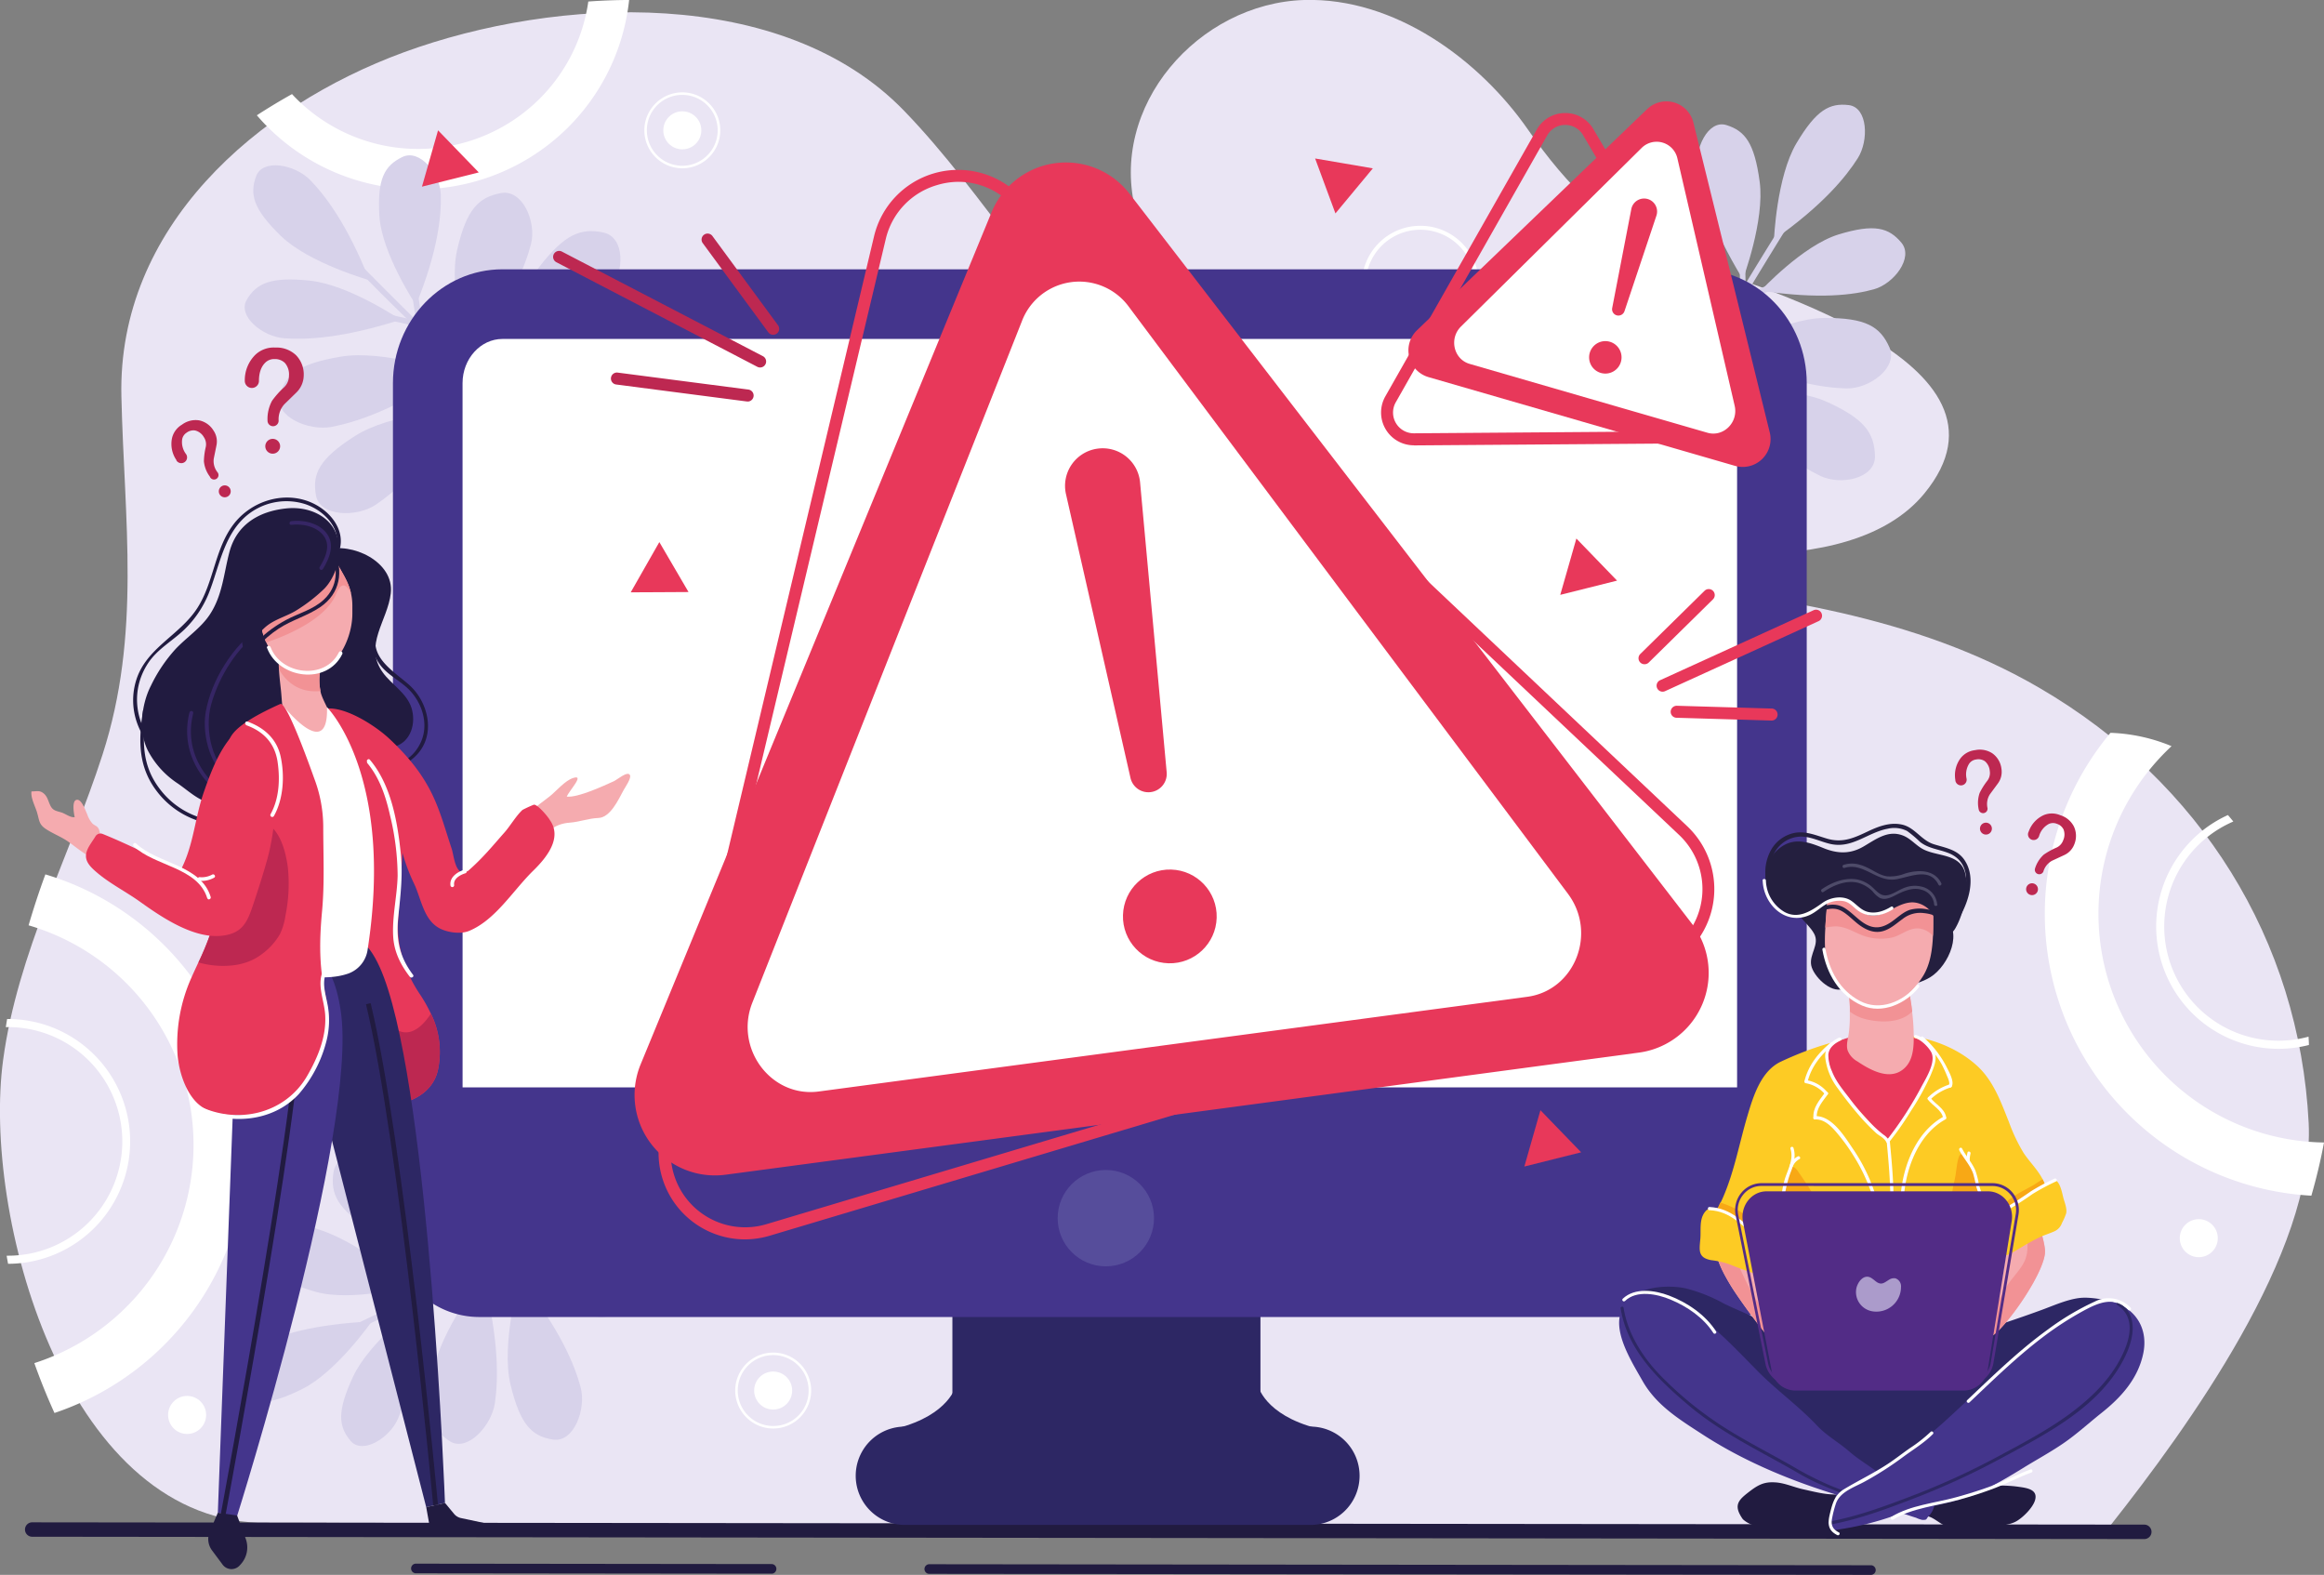 <svg xmlns="http://www.w3.org/2000/svg" viewBox="0 0 699.13 473.69"><rect x="0" y="0" width="699.13" height="473.69" fill="#808080" stroke="none"/><defs><style>.cls-1{fill:#eae5f4;}.cls-2{fill:#fff;}.cls-3{fill:#d7d2ea;}.cls-4{fill:#2d2764;}.cls-5{fill:#211b40;}.cls-6{fill:#f5abaf;}.cls-7{fill:#44358c;}.cls-8{fill:#e8385a;}.cls-9{fill:#bd2851;}.cls-10{fill:#f29295;}.cls-11{fill:#362665;}.cls-12{fill:#fdcb24;}.cls-13{fill:#f8a815;}.cls-14{fill:#241f3f;}.cls-15{fill:#4e4b69;}.cls-16{fill:#522c86;}.cls-17{fill:#ab9bcb;}.cls-18{fill:#564d9b;}</style></defs><g id="Layer_2" data-name="Layer 2"><g id="Layer_26" data-name="Layer 26"><path class="cls-1" d="M77.69,458c-58.59-2.09-83-93-76.75-139.19,4.35-32.24,20-61.19,29.9-91.82,11.69-36.23,6.54-70.46,5.68-107.74C35.33,68.41,77.11,32,121.48,15.73c46-16.85,114-20.15,150.5,17.59,24.83,25.68,41.48,57.11,69.19,80.25,41.59,34.73,95.46,53.9,148.82,60.59,42.55,5.34,85.71,10.68,123.68,32.83,48.18,28.11,78.08,75.72,80.85,130.81,1.94,38.66-36.4,91.6-59.46,120.79C630,464.94,637.64,458.57,77.69,458Z"/><path class="cls-2" d="M189.26,0c-4.1,0-8.21.17-12.28.46a51.57,51.57,0,0,1-14.77,29.36A51.84,51.84,0,0,1,89,29.51c-.39-.39-.78-.8-1.15-1.21q-5.39,3-10.58,6.38c1,1.16,2,2.28,3.12,3.38a64,64,0,0,0,90.38.38A63.7,63.7,0,0,0,189.26,0Z"/><path class="cls-1" d="M342.59,66.67c3.89,12.12,11.58,22.78,20.12,32.29,27,30.13,63.92,50.4,103.08,59.91,29.77,7.23,90.34,17.23,113.09-10.41C611.61,108.69,526.79,86,503.64,77c-18.88-7.34-32.48-21.43-43.83-37.81C445.14,18,419.59-.82,392.3,0c-31.71,1-59.06,31.9-50.54,63.83C342,64.81,342.29,65.74,342.59,66.67Z"/><path class="cls-2" d="M427.28,67.91A17.62,17.62,0,1,0,444.9,85.52,17.6,17.6,0,0,0,427.28,67.91Zm0,34.07a16.46,16.46,0,0,1-16.45-16.46,16.19,16.19,0,0,1,1.58-7A16.45,16.45,0,1,1,427.28,102Z"/><path class="cls-3" d="M529.69,87.43s12.6-13.62,23.43-16.92S568.23,68.5,572,73,569.73,85.32,563.77,87,547.4,90.11,529.69,87.43Z"/><path class="cls-3" d="M533.67,72.08s.76-18.91,6.76-29,10-12.15,15.73-11.47,6.11,10.64,2.7,16S548.63,61.55,533.67,72.08Z"/><path class="cls-3" d="M518.67,106.41s17.5-10.68,30.12-10.77,16.84,2.67,19.59,8.79-6,12.55-12.88,12.4S537,115,518.67,106.41Z"/><path class="cls-3" d="M517.87,118.11s20-2.5,31.6,2.71,14.38,9.53,14.58,16.31-10.23,9-16.46,6S531.34,133.69,517.87,118.11Z"/><path class="cls-3" d="M510.84,122.3s9.93,7.28,13.15,14.51,2.84,10.39.36,13.56-8-.18-9.67-4.17S511,135.06,510.84,122.3Z"/><path class="cls-3" d="M524.3,84s6.64-17.65,5.06-29.38-4.47-15.27-10-17-9.73,7.22-8.7,13.59S514.68,68.11,524.3,84Z"/><path class="cls-3" d="M512.33,102.3s2.09-21.13-3-33.24-9.25-15-15.69-15.12-8.44,10.89-5.48,17.42S497.35,88.33,512.33,102.3Z"/><path class="cls-3" d="M502.49,107.87s-6.06-20.18-15.34-29.11S473,68.92,467,71.52s-3.66,13.5,1.54,18.22S483.42,101.39,502.49,107.87Z"/><path class="cls-3" d="M501.74,116.32s-10.4-6.51-18-6.61-10.19,1.55-11.93,5.22,3.45,7.59,7.6,7.53S490.6,121.43,501.74,116.32Z"/><path class="cls-3" d="M538.81,66.42c-.73,1.17-1.45,2.35-2.18,3.53q-5.73,9.24-11.34,18.54c-.5.82-1,1.64-1.48,2.48-3,5-6,10.14-8.95,15.27l-1,1.68c-1.37,2.42-2.73,4.84-4.06,7.28-.14.25-.29.51-.42.77a.75.75,0,0,0-.07.12l-.38.7c-.16.29-.33.59-.48.88-.05.09-.09.18-.14.26q-2.22,4.09-4.35,8.21c-.48.92-1,1.86-1.45,2.8l-.17-2.59-.43,0c.16-.32.34-.64.5-1q2.15-4.16,4.39-8.27a.83.83,0,0,1,.07-.13c.27-.5.53-1,.81-1.49l.17-.31q2.31-4.24,4.7-8.44c.46-.82.93-1.64,1.4-2.45q4.62-8.1,9.43-16.06.83-1.4,1.68-2.79,4.26-7.05,8.59-14c1.27-2,2.52-4.08,3.79-6.11C538.09,64.34,539.41,65.47,538.81,66.42Z"/><path class="cls-3" d="M523.58,79.43c-.44,2.73.1,5.48-.29,8.21a.85.85,0,1,0,1.68.28c.39-2.73-.15-5.48.29-8.21a.85.85,0,1,0-1.68-.28Z"/><path class="cls-3" d="M533.7,85.05l-10.26,4.19c-1,.42-.43,2.09.6,1.67l10.26-4.19c1-.41.43-2.09-.6-1.67Z"/><path class="cls-3" d="M521.09,104.69c-2,1-4.76,1.87-6.93,1.46-1.08-.2-1.36,1.57-.28,1.77,2.44.46,5.6-.47,7.81-1.56,1-.49.4-2.16-.6-1.67Z"/><path class="cls-3" d="M510.4,98.88a30.44,30.44,0,0,0,1.22,3.79c.26.75,1.3,3.11,1.07,3.59a.86.86,0,1,0,1.55.73c.49-1-.24-2.62-.56-3.59a45.5,45.5,0,0,1-1.58-4.7c-.24-1.11-1.93-.94-1.7.18Z"/><path class="cls-3" d="M521.81,119a42.12,42.12,0,0,0-6.32-2.58c-2-.57-4.14-.53-6.05-1.33-1-.42-1.72,1.22-.7,1.64a28,28,0,0,0,5.37,1.19,32.32,32.32,0,0,1,7,2.72c1,.47,1.69-1.17.7-1.64Z"/><path class="cls-3" d="M499.39,105.82c1.75,1.45,2.89,3.65,4.15,5.55s2.44,3.95,3.58,6c.55,1,1.92-.09,1.37-1.07-2.19-3.94-4.58-9-8-11.88-.85-.71-1.92.69-1.07,1.41Z"/><path class="cls-3" d="M512.9,123.91c-1.14-2.74-2.51-5.36-3.55-8.15a.86.86,0,0,0-1.59.65c1,2.79,2.41,5.41,3.54,8.15a.86.86,0,0,0,1.6-.65Z"/><path class="cls-3" d="M498.73,117a11.07,11.07,0,0,1,5.18-.29,14.72,14.72,0,0,1,4.81,1.06c1,.47,1.7-1.18.7-1.65a16.8,16.8,0,0,0-5.73-1.23,12,12,0,0,0-5.56.44c-1,.43-.42,2.1.6,1.67Z"/><path class="cls-3" d="M125.14,91.74s-10.29-15.43-11-26.73,1.57-15.17,6.86-17.77,11.41,5.07,11.6,11.25S131.89,75.14,125.14,91.74Z"/><path class="cls-3" d="M111.15,84.29S92.93,79.14,84.53,71s-9.48-12.58-7.48-18,11.77-3.46,16.23,1.12S104.4,67.29,111.15,84.29Z"/><path class="cls-3" d="M141,106.89s-6.31-19.51-3.46-31.81,6.54-15.75,13.12-17,10.81,8.75,9.06,15.42S153.65,91.1,141,106.89Z"/><path class="cls-3" d="M152.22,110.39s2.25-20.06,10-30.09,12.62-11.76,19.26-10.37,6.41,12,2,17.41S170.51,100.93,152.22,110.39Z"/><path class="cls-3" d="M154.66,118.21s9.39-8,17.18-9.4,10.76-.34,13.27,2.81-2.05,7.75-6.32,8.42S167.1,121.05,154.66,118.21Z"/><path class="cls-3" d="M120.51,96.17S104.9,85.59,93.13,84.4s-15.9.78-18.87,5.71S79,101.26,85.45,101.74,102.86,101.83,120.51,96.17Z"/><path class="cls-3" d="M135.55,112.09s-20.05-7-33-4.82S85.77,112.76,84.16,119s8.63,10.75,15.66,9.39S118.48,123.4,135.55,112.09Z"/><path class="cls-3" d="M138.68,123s-21,1.19-31.89,8.13S93.91,142.58,95.05,149s12.27,6.7,18.07,2.76S127.93,140,138.68,123Z"/><path class="cls-3" d="M146.72,125.65s-8.76,8.61-10.63,16-.87,10.27,2.3,12.82,8.18-1.58,9.09-5.64S149.09,137.68,146.72,125.65Z"/><path class="cls-3" d="M106.85,78l2.92,2.94q7.65,7.73,15.38,15.36c.68.67,1.37,1.35,2.06,2q6.31,6.21,12.77,12.27l1.41,1.32c2,1.89,4.08,3.78,6.13,5.64.21.2.43.4.66.59a.24.24,0,0,0,.1.1l.59.53.74.67.22.2q3.45,3.11,7,6.15l2.38,2-2.56-.44-.07.43c-.28-.23-.55-.48-.82-.71q-3.54-3.06-7-6.2l-.11-.1c-.43-.37-.85-.75-1.26-1.13l-.26-.24c-2.39-2.16-4.77-4.34-7.11-6.54-.7-.63-1.38-1.29-2.06-1.94q-6.79-6.37-13.41-12.9c-.78-.76-1.55-1.52-2.32-2.3Q116.32,90,110.52,84.1c-1.69-1.7-3.39-3.4-5.07-5.1C104.65,78.19,106.06,77.16,106.85,78Z"/><path class="cls-3" d="M115.94,95.82c2.56,1.06,5.35,1.18,7.92,2.19a.85.85,0,1,0,.67-1.57c-2.57-1-5.37-1.13-7.92-2.19a.85.85,0,1,0-.67,1.57Z"/><path class="cls-3" d="M123.77,87.28l1.68,11c.17,1.1,1.93.9,1.76-.19q-.83-5.49-1.67-11c-.17-1.1-1.94-.9-1.77.19Z"/><path class="cls-3" d="M139.92,104.13c.48,2.12.71,5.07-.19,7.08-.45,1,1.21,1.69,1.66.69,1-2.27.84-5.56.3-8-.24-1.07-2-.89-1.77.2Z"/><path class="cls-3" d="M131.78,113.17a30.79,30.79,0,0,0,4-.3c.79-.08,3.33-.54,3.75-.2a.86.86,0,1,0,1.06-1.35c-.89-.71-2.6-.38-3.61-.29a45.51,45.51,0,0,1-4.95.45c-1.13,0-1.36,1.66-.22,1.69Z"/><path class="cls-3" d="M154,106.76a43.14,43.14,0,0,0-4,5.55c-1,1.79-1.48,3.89-2.71,5.57-.65.89.78,2,1.43,1.06a28.22,28.22,0,0,0,2.41-4.94,32.1,32.1,0,0,1,4.28-6.17c.69-.86-.74-1.93-1.44-1.07Z"/><path class="cls-3" d="M136,125.49c1.82-1.36,4.22-1.95,6.36-2.74s4.42-1.45,6.66-2.08c1.09-.3.37-1.89-.72-1.58-4.34,1.2-9.82,2.35-13.42,5-.89.67.22,2,1.12,1.37Z"/><path class="cls-3" d="M156.7,116.58c-2.93.47-5.79,1.19-8.75,1.55a.86.86,0,0,0,.26,1.7c3-.36,5.82-1.08,8.75-1.55a.86.86,0,0,0-.26-1.7Z"/><path class="cls-3" d="M146.68,128.74a11.07,11.07,0,0,1,.92-5.1,14.92,14.92,0,0,1,2.15-4.43c.69-.86-.74-1.92-1.43-1.06a17,17,0,0,0-2.54,5.27,12.15,12.15,0,0,0-.86,5.52c.17,1.09,1.94.9,1.76-.2Z"/><path class="cls-3" d="M123.18,387s-17.51,4.56-28.15,1.57-13.48-6.29-14.19-12,8.32-8.89,14.08-7.1S110,375.44,123.18,387Z"/><path class="cls-3" d="M111.84,397.47S101.27,412.62,91,417.75s-14.63,4.72-19,1.16.57-12,6.22-14.61S94,398.26,111.84,397.47Z"/><path class="cls-3" d="M142.22,377.14s-20-.42-30.42-7-12.44-11.06-11.48-17.53,11.53-7.16,17.11-3.42S131.7,360.47,142.22,377.14Z"/><path class="cls-3" d="M149,368s-17.77-8.48-24.54-18.84-6.81-15.39-3.41-21.07,13.16-2.05,16.7,3.71S146.14,348.07,149,368Z"/><path class="cls-3" d="M157,368.2s-4.34-11.2-3.18-18.84,3.12-10,6.83-11.33,6.49,4.36,5.75,8.51S163.6,357.64,157,368.2Z"/><path class="cls-3" d="M125.79,392.64s-14.74,11-19.6,21.48-4.36,14.9-.77,19.22,11.8-.82,14.3-6.6S125.36,410.71,125.79,392.64Z"/><path class="cls-3" d="M145.27,383.86s-12.83,16.27-15,28.9-.29,17.2,4.95,20.68,12.66-4.52,13.66-11.43S150.23,403.21,145.27,383.86Z"/><path class="cls-3" d="M156.28,384.45s-5.63,19.77-2.7,32S160.07,432,166.35,433s10.09-9.17,8.31-15.78S168.54,399.8,156.28,384.45Z"/><path class="cls-3" d="M161.34,377.9s5.13,10.82,11.32,14.9,9.2,4.09,12.56,2,1.15-8-2.29-10.18S173.18,379.56,161.34,377.9Z"/><path class="cls-3" d="M104.64,399.42l3.64-1.75q9.57-4.59,19.08-9.27c.84-.42,1.68-.83,2.51-1.26q7.74-3.84,15.39-7.86l1.66-.87q3.6-1.91,7.16-3.85c.25-.13.51-.27.75-.42a.31.31,0,0,0,.13-.06l.68-.37.85-.47.26-.14q4-2.21,7.89-4.46l2.66-1.54-1.23,2.22.37.2-.91.53q-4,2.29-8,4.49l-.13.07-1.44.8-.31.16q-4.12,2.28-8.3,4.47c-.8.44-1.62.86-2.44,1.28q-8,4.21-16.18,8.24L125.91,391q-7.2,3.55-14.44,7l-6.33,3C104.14,401.51,103.64,399.89,104.64,399.42Z"/><path class="cls-3" d="M124,396.74c1.79-2,2.8-4.56,4.55-6.6a.83.83,0,1,0-1.23-1.12c-1.76,2.05-2.76,4.59-4.55,6.61a.83.83,0,1,0,1.23,1.11Z"/><path class="cls-3" d="M118.63,386.8l10.64,1.95c1.06.2,1.45-1.49.38-1.69l-10.63-2c-1.07-.19-1.45,1.5-.39,1.7Z"/><path class="cls-3" d="M139.32,377.29c2.11.23,4.9,1,6.46,2.44.79.73,1.95-.58,1.17-1.31-1.77-1.66-4.85-2.56-7.25-2.82-1.07-.12-1.46,1.57-.38,1.69Z"/><path class="cls-3" d="M145.05,387.68a31,31,0,0,0,1-3.75c.17-.75.56-3.24,1-3.52a.83.83,0,1,0-.89-1.41c-.95.59-1.18,2.28-1.43,3.24a42.46,42.46,0,0,1-1.17,4.7c-.39,1,1.1,1.78,1.49.74Z"/><path class="cls-3" d="M146.23,365.19a43.21,43.21,0,0,0,3.84,5.43c1.33,1.52,3.12,2.61,4.28,4.28.61.88,2.05-.1,1.44-1a29,29,0,0,0-3.79-3.81,30.87,30.87,0,0,1-4.33-5.91c-.57-.91-2,.07-1.44,1Z"/><path class="cls-3" d="M157.75,387.77c-.67-2.12-.45-4.52-.5-6.75s.08-4.53.22-6.8c.06-1.1-1.63-.94-1.7.16-.27,4.39-1,9.8.36,14,.32,1,1.94.45,1.62-.59Z"/><path class="cls-3" d="M156.16,365.8c-.5,2.85-.76,5.72-1.37,8.56a.84.84,0,0,0,1.65.3c.62-2.84.87-5.71,1.37-8.56a.84.84,0,0,0-1.65-.3Z"/><path class="cls-3" d="M164.17,378.92a10.75,10.75,0,0,1-4.41-2.48,14.4,14.4,0,0,1-3.39-3.4c-.58-.91-2,.08-1.44,1a16.45,16.45,0,0,0,4,4,11.89,11.89,0,0,0,4.8,2.56c1.07.19,1.45-1.5.39-1.69Z"/><path class="cls-2" d="M12.77,308A36.86,36.86,0,0,0,2.14,306.5c-.13.81-.27,1.63-.39,2.44a34.14,34.14,0,0,1,10.33,1.38A34.38,34.38,0,0,1,2,377.69c.13.81.28,1.63.43,2.44A36.82,36.82,0,0,0,12.77,308Z"/><path class="cls-2" d="M73,329.4A85.07,85.07,0,0,0,13.65,263q-2.79,7.58-5.05,15.32a69,69,0,0,1,48.55,53.94A68.93,68.93,0,0,1,10.33,410q2.68,7.57,6.06,15A85.07,85.07,0,0,0,73,329.4Z"/><rect class="cls-4" x="286.51" y="388.18" width="92.67" height="70.49"/><path class="cls-5" d="M645.06,462.92h0l-635.52-.7a2.17,2.17,0,0,1,0-4.33h0l635.53.69a2.17,2.17,0,0,1,0,4.34Z"/><path class="cls-5" d="M562.93,473.69h0l-283.25-.31a1.45,1.45,0,1,1,0-2.89h0l283.26.31a1.45,1.45,0,0,1,0,2.89Z"/><path class="cls-5" d="M232.26,473.33h0L125,473.21a1.45,1.45,0,0,1,0-2.89h0l107.23.12a1.45,1.45,0,0,1,0,2.89Z"/><path class="cls-6" d="M31,253.94c-1.1-1.3-.63-3.09-1.26-4.52-.46-1.07-1.22-1-2-1.79a8.16,8.16,0,0,1-1.51-2.72c-.54-1.12-1.81-5.08-3.44-4.24-1.14.59-.56,4.15-.31,5.11-1.27.22-2.71-1-4-1.41-1.5-.46-2.52-.53-3.26-1.94s-.89-2.85-2.15-3.84-2.19-.5-3.59-.56c-.33,1.89,1.17,4.61,1.69,6.43.71,2.43.52,3.55,2.8,5s4.5,2.24,6.64,3.75c1.77,1.26,3.38,2.61,5.24,3.75C27.56,258,31,259.86,31,253.94Z"/><path class="cls-2" d="M510.58,91.47H151.15c-12.41,0-22.47,10.64-22.47,23.77V337.53H533V115.24C533,102.11,523,91.47,510.58,91.47Z"/><path class="cls-7" d="M543.52,348H118.21V115.24C118.21,96.36,133,81,151.15,81H510.58c18.16,0,32.94,15.36,32.94,34.24ZM139.16,327.06H522.57V115.24c0-7.33-5.38-13.29-12-13.29H151.15c-6.61,0-12,6-12,13.29Z"/><path class="cls-7" d="M118,336.7V370a26.18,26.18,0,0,0,26.24,26.13h376.9A26.19,26.19,0,0,0,547.36,370V336.7Z"/><path class="cls-4" d="M393.83,429.1h-122a14.79,14.79,0,0,0,0,29.57h122a14.79,14.79,0,1,0,0-29.57Z"/><path class="cls-8" d="M131.73,321.88c-1.93,8.76-12.61,12-20.46,9.65-9.32-2.81-10.8-14.49-11.63-22.72a117,117,0,0,1-.39-14.37c.13-5.85.42-11.68.17-17.53-.29-6.76.72-12.92,1.55-19.6.85-6.87.82-13.64,1.52-20.55.17-1.79-5-2.85-4.7-23.72,1.69,3.3,8.54,4.81,8.54,4.81s12.41,28.51,14.86,36.67c0,.89-1.42,22.2-1.46,23.11-.3,7.53,2.31,15,6.45,21.21a45,45,0,0,1,3.42,6A26.15,26.15,0,0,1,131.73,321.88Z"/><path class="cls-9" d="M131.73,321.88c-1.93,8.76-12.61,12-20.46,9.65-9.32-2.81-10.8-14.49-11.63-22.72a117,117,0,0,1-.39-14.37c1-2.58,1.84-4.58,1.87-4.88.09-.86,6.57-14.21,6.92-14.64s3,.25,3,.25-2.56,23.14,5.9,32.55c5.25,5.83,9.92,1.39,12.7-2.84A26.15,26.15,0,0,1,131.73,321.88Z"/><path class="cls-4" d="M287.6,416.66s-1.84,8.86-17.75,12.95,8.88,11.21,8.88,11.21,16-3.17,16.1-3.56-1.29-11.89-1.09-13.47S287.6,416.66,287.6,416.66Z"/><path class="cls-4" d="M378.42,416.66s1.84,8.86,17.75,12.95-8.88,11.21-8.88,11.21-16-3.17-16.1-3.56,1.29-11.89,1.09-13.47S378.42,416.66,378.42,416.66Z"/><path class="cls-8" d="M224,372.78a26,26,0,0,1-25.18-32L262.94,71.08A26,26,0,0,1,306.09,58.2L507.58,248.53a26,26,0,0,1-10.41,43.8L231.59,371.67A26.25,26.25,0,0,1,224,372.78ZM288.33,54.69a22.45,22.45,0,0,0-6.5,1,22.16,22.16,0,0,0-15.38,16.27L202.37,341.59a22.39,22.39,0,0,0,28.19,26.62l265.58-79.34a22.38,22.38,0,0,0,9-37.72L303.61,60.82A22.16,22.16,0,0,0,288.33,54.69Z"/><path class="cls-8" d="M425.32,133.94a9.86,9.86,0,0,1-8.57-14.72L462.29,39a9.77,9.77,0,0,1,8.5-5h.08a9.75,9.75,0,0,1,8.49,4.87l46.73,79.56a9.86,9.86,0,0,1-8.43,14.86l-92.27.68Zm45.55-96.36h-.05a6.18,6.18,0,0,0-5.39,3.17L419.89,121a6.24,6.24,0,0,0,5.43,9.33h.05l92.27-.69a6.24,6.24,0,0,0,5.34-9.41L476.25,40.67A6.17,6.17,0,0,0,470.87,37.58Z"/><path class="cls-4" d="M95.87,327.52l32.35,125.81,5.64-1.28s-4.48-120.79-18.34-158S81.67,315.9,95.87,327.52Z"/><path class="cls-5" d="M130.32,452.76c-.1-1.09-10.24-109.2-20.22-150.7l1.4-.34c10,41.61,20.16,149.81,20.26,150.9Z"/><path class="cls-7" d="M71.32,300.71,65.53,455l5.72,1.22s36.66-116,31.25-152.2S71.32,300.71,71.32,300.71Z"/><path class="cls-5" d="M67.66,456.7l-1.43-.27C66.5,455,92.79,314.22,88.86,302.12l1.38-.45C94.28,314.12,68.74,450.88,67.66,456.7Z"/><path class="cls-5" d="M65.53,455l-2.42,5.63a5.76,5.76,0,0,0,.67,5.7l3.2,4.29a3.31,3.31,0,0,0,5.12.24l.35-.38a7.55,7.55,0,0,0,1.47-7.66l-2.6-7Z"/><path class="cls-5" d="M128.24,453.44l1.09,6.08A1.8,1.8,0,0,0,131,461l19.41.8a1.5,1.5,0,0,0,1.44-2.09h0a.74.74,0,0,0-.52-.42l-12.72-2.7a3.67,3.67,0,0,1-2-1.23l-2.74-3.31-5.53,1.25A.13.13,0,0,0,128.24,453.44Z"/><path class="cls-6" d="M161.76,252.17c3.33-2.09,5.1-4.4,9.64-4.73,3-.23,5.64-1.29,8.63-1.41,3.56-.14,6-5.47,7.58-8.4.44-.81,2.38-3.55,1.9-4.5-.69-1.35-3.82,1.38-4.85,1.85-3,1.35-10.8,5-14.16,4.63.76-1.89,5.61-6.88,1.82-5.57-2.39.82-4.86,3.77-6.77,5.34C161.33,242.84,156.09,244.8,161.76,252.17Z"/><path class="cls-5" d="M112.47,189.29A11.9,11.9,0,0,0,114,199.48c2.33,3.51,6.51,5.23,9.34,8.25,3.93,4.21,5.78,10.7,3,16.05-2.81,5.53-8.29,7.25-14.11,7.36a.56.56,0,0,0,0,1.11c9-.17,17.58-5.61,16.41-15.71a17.29,17.29,0,0,0-6.09-11c-4.84-4.13-11.84-8.27-9-15.92.24-.67-.83-1-1.07-.29Z"/><path class="cls-5" d="M89,181.19c2.39-2.21,5.52-3.42,7.75-6s4.63-5.64,5-9.22c1-9-7.21-13.88-15.49-13.06s-15,4.79-17.22,13.05c-1.74,6.5-2.07,13.14-6,19-2.68,4-7,6.82-10.29,10.33a45.77,45.77,0,0,0-7.37,11c-2.89,5.65-3.84,14.17-.68,19.87a26.58,26.58,0,0,0,8.56,9.35c3.1,2.06,6.22,5.19,9.95,6,8.38,1.77,14.3-8.82,17.78-14.82,3.58-6.17,7.81-14.28,7.46-21.6-.32-6.67-3.91-13-1.87-19.81C87.25,183.3,88.39,182.34,89,181.19Z"/><path class="cls-5" d="M97.87,165.45c7.9-2.53,20.79,3.48,19.69,13-.94,8.22-8.23,15.64-2.46,23.74,2.61,3.67,7.25,6.23,8.68,10.71s-.07,10.14-4.94,11.62c-5.34,1.63-12.18-1.57-17-3.74-4.5-2-9.12-6-10.59-10.85-1.73-5.69-.57-10.74.72-16.35C93.29,187.76,94.33,180.92,97.87,165.45Z"/><path class="cls-8" d="M97.43,213.24c6-1.23,15.71,5.18,19.74,9,5.42,5.09,9.79,10.26,13,17,2.45,5.18,3.92,10.69,5.72,16.08.37,1.14.62,3.18,1.25,4.83a4.86,4.86,0,0,0,1.28,2c.85,0,1.88.26,2.5-.29,4.59-4.06,7.22-7.39,10.85-11.48,1.7-1.92,3.53-5.07,5.42-6.78a36.47,36.47,0,0,1,3.34-1.54c1-.36,4.27,3.5,4.86,4.57,3.87,5.39-1,11.33-4.81,15.09-6.2,6-11.46,15-19.51,18.3-2.45,1-6.18.48-8.5-.63-5.17-2.46-5.82-9.11-8.05-13.69a56.72,56.72,0,0,1-3.82-10.59C118,244.93,109.87,235.79,97.43,213.24Z"/><path class="cls-6" d="M100.2,219.78c-1.86,5.21-10.11,1.63-12.48-1.08C84.58,215.12,85,212,84.5,207.43c-.29-2.57-.5-4.57-.58-6.11-.45-7.88,2.26-3.65,13.58-3.4a16.4,16.4,0,0,0-1.09,9.93,2.66,2.66,0,0,0,.07.39C97.17,211.26,101.24,216.86,100.2,219.78Z"/><path class="cls-2" d="M85.08,212.13s13.8,17.53,13.29.59c0,0,20.38,20.34,12.21,73a8.94,8.94,0,0,1-5.87,7.13c-2.92,1-7.22,1.6-13.23.61Z"/><path class="cls-10" d="M96.41,207.85c-6.83.7-10.58-3.25-12.49-6.53-.45-7.88,2.26-3.65,13.58-3.4A16.4,16.4,0,0,0,96.41,207.85Z"/><path class="cls-6" d="M106,182.21c0,.75,0,1.54,0,2.35,0,8.94-6.6,20.75-16.59,17.34a13.72,13.72,0,0,1-2.43-.85,11.1,11.1,0,0,1-5.5-5.3,17.8,17.8,0,0,1-1.37-2.5A20.22,20.22,0,0,1,78.71,189a8.58,8.58,0,0,1,.25-5c1.26-3.33,5.15-6.6,13.67-11.33,2.36-1.31,5.07-2.73,8.2-4.3,2,3.86,4,6.45,4.8,10.25A16.81,16.81,0,0,1,106,182.21Z"/><path class="cls-5" d="M101.41,167.31c3.56-7.09-1.92-14-8.63-16.51-8.11-3-17.35.12-22.51,6.88-5.71,7.47-5.9,17.46-10.93,25.25-5.39,8.32-15.56,12-18.47,22-2.8,9.64,1.85,19.36,10.22,24.47.61.38,1.17-.58.56-1-10.07-6.15-13.75-19-7-29.08,2.83-4.19,7.3-6.57,10.85-10a31.6,31.6,0,0,0,7.27-10.78c3.4-8.5,4.64-18.78,12.71-24.43A18.68,18.68,0,0,1,92,151.69c6.14,2.12,11.76,8.43,8.43,15.06-.32.64.63,1.2,1,.56Z"/><path class="cls-5" d="M43,214c-1.36,8.61-1.45,16.46,4,23.76a25.74,25.74,0,0,0,19.88,10.4c.72,0,.71-1.08,0-1.11a24.5,24.5,0,0,1-19-10c-5.23-7-5.15-14.51-3.85-22.78.11-.7-1-1-1.06-.29Z"/><path class="cls-8" d="M98.83,307.93c-.36,4.88-2.94,9.59-5.14,13.81C89.41,329.93,82.5,335.41,73,335.46c-5.14,0-10.55-.18-14.27-4.3-3.16-3.5-4.82-8.92-5.29-13.54a48.77,48.77,0,0,1,4.12-23.5c.67-1.53,1.39-3.06,2.1-4.6a86.58,86.58,0,0,0,3.44-8.2c.34-1,.64-2,.9-3,.77-3.11,1.25-6.31,2.09-9.38,2.34-8.63,2.18-35.7,2.61-44.56.11-2.27.47-5.84,15.62-12.64,2-.9,9.51,20.47,10.28,22.58a41.37,41.37,0,0,1,2.64,14.05c0,8.56.43,17.12-.35,25.64-.72,7.72-.93,15,.48,22.57C98.06,300.18,99.11,304.26,98.83,307.93Z"/><path class="cls-9" d="M84.16,281.06a19.7,19.7,0,0,1-6,6.36,15.77,15.77,0,0,1-3.95,2,19.62,19.62,0,0,1-3.4.84,26.58,26.58,0,0,1-11.1-.78,86.58,86.58,0,0,0,3.44-8.2c.34-1,.64-2,.9-3a14.57,14.57,0,0,0,2.66-1.75,18,18,0,0,0,2.21-2.16,16.49,16.49,0,0,0,3.4-5.34c.43-1,.81-2.07,1.16-3.14,2-6-2.32-13.24,3.45-17.57a4.46,4.46,0,0,1,5.06.72c2.88,2.88,4.11,8.05,4.61,11.94a47.91,47.91,0,0,1-.73,14.43A19.07,19.07,0,0,1,84.2,281Z"/><path class="cls-11" d="M78.16,188.59c-8.08,5.57-14.55,15.9-16.27,25.55-1.27,7.12,1.61,17.9,8.64,21.41.64.32,1.2-.63.56-1-7.51-3.75-9.58-15.37-7.58-22.6,2.36-8.5,7.88-17.41,15.21-22.45.58-.41,0-1.37-.56-1Z"/><path class="cls-11" d="M57,214.26c-2.78,11.29,2.94,21.15,12.56,27a.55.55,0,0,0,.56-1c-9.19-5.54-14.71-14.9-12-25.7.17-.7-.9-1-1.07-.3Z"/><path class="cls-10" d="M105.63,178.65c-1.28-2.81-2.86-4-4.56.08-3.33,8.08-16.42,13-21,14.52A20.22,20.22,0,0,1,78.71,189a8.58,8.58,0,0,1,.25-5l9.56-4.73,4.11-6.6c2.36-1.31,5.07-2.73,8.2-4.3C102.87,172.26,104.85,174.85,105.63,178.65Z"/><path class="cls-5" d="M74.75,204.08c-2.93-5.12,1.73-13.2,6.09-16.25,2.65-1.85,5.93-2.68,8.61-4.42a49.33,49.33,0,0,0,8.08-6.31c3.4-3.41,6.54-11.59,2.2-15.71-5.19-4.95-14.65,2.36-18.49,5.93a34.39,34.39,0,0,0-8.32,11.54C71,183.4,71.77,187.54,74.75,204.08Z"/><path class="cls-5" d="M99.52,165.91c2.29,5,2.17,10.49-2.1,14.45-3.19,3-7.64,4.1-11.41,6.13-5.8,3.13-12.17,8.49-13.58,15.26-.15.69.92,1,1.07.29,1.13-5.46,5.8-9.93,10.27-12.92,4-2.64,8.64-3.85,12.55-6.5,6.08-4.12,7.09-10.86,4.15-17.27-.29-.64-1.25-.08-1,.56Z"/><path class="cls-11" d="M87.54,157.88c3.49-.43,8.07.46,10.09,3.68,1.83,2.92.1,6.42-1.46,9a.55.55,0,0,0,1,.56c1.8-3,3.49-6.83,1.47-10.14-2.18-3.57-7.18-4.7-11-4.22-.7.08-.71,1.19,0,1.1Z"/><path class="cls-2" d="M139.61,261.63c-2.06.64-4.45,2.25-4.09,4.7a.55.55,0,0,0,1.1-.12c-.29-1.93,1.84-3.07,3.4-3.55.68-.22.27-1.24-.41-1Z"/><path class="cls-2" d="M80.36,194.94c3.47,9.19,18,11.25,22.61,1.79.31-.64-.65-1.2-1-.56-4.12,8.48-17.42,6.85-20.58-1.53-.25-.66-1.32-.37-1.07.3Z"/><path class="cls-2" d="M97.4,291.57c-2.33,4.34.17,9.21.43,13.74.38,6.51-2.19,12.69-5.39,18.24-6.73,11.69-21.4,14.88-33.1,8.85-.63-.33-1.19.63-.56,1,10,5.14,23.2,4.23,31.11-4.32a39.11,39.11,0,0,0,8.38-16.22,25.06,25.06,0,0,0,.44-9.72c-.53-3.6-2.21-7.5-.36-11,.34-.63-.62-1.19-.95-.56Z"/><path class="cls-8" d="M80.33,215.12c2.26,3.65-2.63-1.5.49,1.24,4,3.52,4.11,9.74,3.39,14.64-1.38,9.3-1.26,18.33-3.79,27.4-1.28,4.63-2.8,9.32-4.33,13.9-1.7,5.07-3.16,8.29-8.88,9.1-8.69,1.23-18.48-5.45-25.11-10.19-4.13-2.95-9-5.43-12.83-8.67-1.82-1.55-3.82-3.34-3.34-5.8.37-1.89,1.78-3.48,2.79-5.18a1.75,1.75,0,0,1,2.15-.73c8,3.22,15.68,7.31,23.66,10.55,3.78-7.47,4.08-15.37,6.77-23.08,2.31-6.64,5.4-14.89,11-19.33,1.9-1.5,6.22-.21,5.29-2.95C77.18,214.71,82.09,218.12,80.33,215.12Z"/><path class="cls-2" d="M74.11,218.14c5.24,1.89,8.6,5.48,9.41,11.09.75,5.15.48,11-2.12,15.65a.56.56,0,0,0,1,.56c2.92-5.18,3.27-12.24,2-18-1.2-5.3-5-8.61-9.95-10.4-.67-.24-1,.83-.29,1.07Z"/><path class="cls-2" d="M62.35,270.17c-2.87-9.33-15.79-9.6-22.13-15.63-.51-.49.19-1.35.7-.86,6.52,6.2,19.47,6.38,22.46,16.09.21.68-.82,1.08-1,.4Z"/><path class="cls-2" d="M60.06,263.83a6.55,6.55,0,0,0,3.74-.75c.6-.38,1.25.52.64.9a7.73,7.73,0,0,1-4.55.94c-.71,0-.54-1.12.17-1.09Z"/><polygon class="cls-8" points="469.37 178.92 471.8 170.45 474.22 161.98 480.34 168.31 486.46 174.64 477.92 176.78 469.37 178.92"/><polygon class="cls-8" points="458.57 350.87 460.99 342.39 463.41 333.93 469.53 340.26 475.66 346.59 467.11 348.73 458.57 350.87"/><polygon class="cls-8" points="126.94 56.14 129.36 47.67 131.78 39.2 137.9 45.53 144.03 51.86 135.48 54 126.94 56.14"/><polygon class="cls-8" points="401.74 64.19 398.68 55.93 395.63 47.67 404.31 49.15 412.99 50.64 407.37 57.41 401.74 64.19"/><path class="cls-9" d="M59.92,126.44a6.86,6.86,0,0,0-5.18,1.29,6.37,6.37,0,0,0-3,4.09,8.55,8.55,0,0,0,1.34,6.58s0,.08,0,.12A1.71,1.71,0,0,0,56,136.63h0a6,6,0,0,1-1.2-4.5,3,3,0,0,1,1.36-2,3.39,3.39,0,0,1,2.59-.64,4.2,4.2,0,0,1,2.58,2,3.86,3.86,0,0,1,.56,3,20.51,20.51,0,0,0-.55,4.26,9.19,9.19,0,0,0,1.8,4.62l0,0A1.34,1.34,0,1,0,65.39,142h0a5.4,5.4,0,0,1-1.08-4.06c.33-1.64.6-2.93.79-3.89a5.8,5.8,0,0,0-.88-4.56A6.65,6.65,0,0,0,59.92,126.44Z"/><path class="cls-9" d="M66.63,146.29a1.79,1.79,0,1,0,2.48.51A1.79,1.79,0,0,0,66.63,146.29Z"/><path class="cls-9" d="M89.05,106.83a8.51,8.51,0,0,0-6.25-2.29,8,8,0,0,0-5.94,2.13,10.74,10.74,0,0,0-3.22,7.73.9.9,0,0,0,0,.16,2.13,2.13,0,1,0,4.26,0h0c0-2.45.67-4.28,1.91-5.49A3.78,3.78,0,0,1,82.57,108a4.25,4.25,0,0,1,3.12,1.15,5.23,5.23,0,0,1,1.24,3.89,4.74,4.74,0,0,1-1.52,3.49,26.35,26.35,0,0,0-3.56,4,11.52,11.52,0,0,0-1.37,6s0,0,0,0a1.67,1.67,0,1,0,3.34,0v0a6.74,6.74,0,0,1,1.72-4.94l3.55-3.46A7.3,7.3,0,0,0,91.37,113,8.29,8.29,0,0,0,89.05,106.83Z"/><path class="cls-9" d="M82.07,132a2.23,2.23,0,1,0,2.2,2.26A2.22,2.22,0,0,0,82.07,132Z"/><path class="cls-9" d="M599.42,226.63a6.84,6.84,0,0,0-5.24-1,6.39,6.39,0,0,0-4.41,2.47,8.58,8.58,0,0,0-1.54,6.53c0,.05,0,.08,0,.13a1.71,1.71,0,1,0,3.38-.52h0a6,6,0,0,1,.8-4.58,3,3,0,0,1,2.06-1.22,3.45,3.45,0,0,1,2.62.5,4.28,4.28,0,0,1,1.49,2.92,3.86,3.86,0,0,1-.75,3,20.6,20.6,0,0,0-2.29,3.64,9.13,9.13,0,0,0-.29,4.94s0,0,0,0a1.34,1.34,0,0,0,2.65-.4s0,0,0,0a5.44,5.44,0,0,1,.72-4.13l2.36-3.2a5.87,5.87,0,0,0,1.11-4.51A6.65,6.65,0,0,0,599.42,226.63Z"/><path class="cls-9" d="M597.2,247.46a1.79,1.79,0,1,0,2,1.5A1.79,1.79,0,0,0,597.2,247.46Z"/><path class="cls-2" d="M657.93,254.23a36.8,36.8,0,0,0,35.81,60.29l.85-.21c0-.84-.07-1.67-.11-2.5a34.36,34.36,0,0,1-22.63-64.71c-.52-.66-1.07-1.31-1.62-1.95A36.53,36.53,0,0,0,657.93,254.23Z"/><path class="cls-2" d="M634.9,220.42a84.9,84.9,0,0,0,60.43,139.22c1.52-5.28,2.8-10.62,3.8-16a68.79,68.79,0,0,1-49.34-115.73q1.69-1.81,3.48-3.48A52.39,52.39,0,0,0,634.9,220.42Z"/><circle class="cls-2" cx="205.26" cy="39.2" r="5.72"/><circle class="cls-2" cx="56.29" cy="425.59" r="5.72"/><circle class="cls-2" cx="661.46" cy="372.42" r="5.72"/><path class="cls-2" d="M205.26,27.78a11.42,11.42,0,0,0-9.8,5.57,11.3,11.3,0,0,0-1.62,5.85,11.42,11.42,0,1,0,11.42-11.42Zm0,22.08A10.66,10.66,0,0,1,194.6,39.2a10.53,10.53,0,0,1,1-4.55,10.66,10.66,0,1,1,9.64,15.21Z"/><circle class="cls-2" cx="232.59" cy="418.25" r="5.72"/><path class="cls-2" d="M232.59,406.83a11.41,11.41,0,0,0-9.79,5.57,11.3,11.3,0,0,0-1.62,5.85,11.42,11.42,0,1,0,11.41-11.42Zm0,22.08a10.66,10.66,0,1,1,10.67-10.66A10.61,10.61,0,0,1,232.59,428.91Z"/><path class="cls-8" d="M509,277.86a24.2,24.2,0,0,1-16,38.75L355.66,335,218.3,353.33a24.19,24.19,0,0,1-25.58-33.19L245.51,192,298.29,63.85a24.19,24.19,0,0,1,41.53-5.55L424.4,168.08Z"/><path class="cls-2" d="M471.68,268.82c8.88,11.86,2.07,29.08-12.25,31L352.87,314.06,246.31,328.3c-14.32,1.91-25.41-12.91-20-26.68l40.53-102.5L307.41,96.63a18.47,18.47,0,0,1,32.22-4.31l66,88.25Z"/><circle class="cls-8" cx="351.89" cy="275.61" r="14.1" transform="translate(66.47 619.6) rotate(-88.38)"/><path class="cls-8" d="M320.68,148.63,340.09,234a5.52,5.52,0,0,0,6.08,4.25h0a5.52,5.52,0,0,0,4.8-6l-8-87.15a11.29,11.29,0,0,0-12.69-10.17h0A11.29,11.29,0,0,0,320.68,148.63Z"/><path class="cls-8" d="M532.41,130.12a8.38,8.38,0,0,1-10.47,10l-46.1-13.35-46.1-13.34a8.38,8.38,0,0,1-3.47-14.09l34.61-33.25,34.61-33.25a8.37,8.37,0,0,1,13.93,4l11.5,46.6Z"/><path class="cls-2" d="M521.84,122.05c1.16,5-3.4,9.5-8.2,8.11l-35.77-10.35-35.76-10.36c-4.8-1.39-6.25-7.63-2.6-11.24l27.14-26.83L493.8,44.55a6.4,6.4,0,0,1,10.82,3.13l8.61,37.18Z"/><path class="cls-8" d="M486.81,110.45a4.88,4.88,0,1,1-.92-6.85A4.89,4.89,0,0,1,486.81,110.45Z"/><path class="cls-8" d="M490.75,62.88,485,92.64a1.91,1.91,0,0,0,1.33,2.2h0a1.93,1.93,0,0,0,2.36-1.23l9.61-28.74a3.91,3.91,0,0,0-2.6-5h0A3.92,3.92,0,0,0,490.75,62.88Z"/><path class="cls-9" d="M232.6,100.7a1.81,1.81,0,0,1-1.46-.73L211.48,73.23a1.81,1.81,0,1,1,2.91-2.14l19.66,26.74a1.8,1.8,0,0,1-1.45,2.87Z"/><path class="cls-9" d="M228.66,110.53a1.78,1.78,0,0,1-.83-.2L167.37,78.87a1.8,1.8,0,1,1,1.66-3.2l60.47,31.46a1.8,1.8,0,0,1-.84,3.4Z"/><path class="cls-9" d="M224.94,120.76l-.24,0-39.34-5.11a1.8,1.8,0,1,1,.46-3.58l39.35,5.11a1.81,1.81,0,0,1-.23,3.6Z"/><path class="cls-8" d="M533,216.73h0l-28.66-.84a1.8,1.8,0,0,1-1.75-1.86,1.83,1.83,0,0,1,1.86-1.75l28.65.84a1.81,1.81,0,0,1-.05,3.61Z"/><path class="cls-8" d="M500.15,208.05a1.81,1.81,0,0,1-.75-3.45l46.06-21a1.81,1.81,0,1,1,1.49,3.29l-46.05,21A1.84,1.84,0,0,1,500.15,208.05Z"/><path class="cls-8" d="M494.72,199.79a1.8,1.8,0,0,1-1.26-3.09l19.32-19a1.8,1.8,0,1,1,2.53,2.57L496,199.27A1.79,1.79,0,0,1,494.72,199.79Z"/><path class="cls-4" d="M487.6,394.68c2.4-7.84,13.84-8.47,19.77-7.1a48.5,48.5,0,0,1,11.24,4.51c4,2,8.25,3.47,12.15,5.77a67.1,67.1,0,0,0,31.33,9.43c9.72.38,20.25-2.55,29.39-5.57,7.75-2.56,15.63-5.09,23.32-7.94,3.55-1.33,8.07-3.32,11.87-3.45,4.6-.15,15.3,1.84,15,6.68-.72,13.49-23.56,24.32-33.64,30.19-6.37,3.7-12.82,7.29-19.17,11a35.54,35.54,0,0,1-14.52,5.13c-10.06,1-20.72-3.57-29.24-8.52-10.5-6.11-19.53-14.29-29.42-21.4C511.75,410.58,507.56,408.64,487.6,394.68Z"/><path class="cls-12" d="M612.21,367.45c-1.48,1.3-3.49,3.74-5.47,4.2s-3.41-1.07-5.33-1.23c-8.51-.72-17.26,3.75-25.36,5.82-10.71,2.74-22.15,5.22-33.25,5.19-5,0-10,.7-14.87-.79-3.45-1.05-9-3-11.67-5.56-4.55-4.35,0-10.16,2-14.74,3.51-8,4.95-16.4,7.43-24.74,1.75-5.88,4.06-13.5,10.12-16.31,10.68-5,22.8-8.61,34.68-8.09,8.71.38,17.62,3.37,24.16,9.27,5.06,4.56,7.31,11.06,9.77,17.21a51.33,51.33,0,0,0,4.36,9.13c2,3,4.69,5.42,6.13,8.8A9.73,9.73,0,0,1,612.21,367.45Z"/><path class="cls-8" d="M549.75,316c1.06-2.83,7.29-4.25,9.9-4.71,4.44-.79,9.22-.22,13.64.4s10,2.48,8.51,8.13c-1.09,4.13-3.87,8.22-6,11.91-1.38,2.41-2.87,4.67-4.46,6.94A22.07,22.07,0,0,0,570,341a2.68,2.68,0,0,1-4.57.3c-2.29-3.38-5.48-6.37-8.06-9.4C553.47,327.25,550.07,323.73,549.75,316Z"/><path class="cls-13" d="M536.61,361.94c-.08-2.66.79-5.14,1.27-7.69.64-3.4,1.32-4.7,3.6-1.08,1,1.63,4.95,6.58,4.49,8.51S539.4,364.68,536.61,361.94Z"/><path class="cls-13" d="M587.26,359.82c-.07-2.15.65-4.09,1-6.15.21-1.06.56-5.78,1.47-6.38,2.65-1.74,6.13,10,6.16,11.82,0,2.17-.72,1.81-3,2.25C591.47,361.64,589.64,362.21,587.26,359.82Z"/><path class="cls-6" d="M599.43,401.73c-1.61,1.08-3.34,2.52-5.15,3.53a10.7,10.7,0,0,1-2,.89,9.64,9.64,0,0,1,.82-2.33c.79-1.77,2-4.26,3.36-6.8,2.38-4.62,5-9.42,5.3-10.5a31.71,31.71,0,0,0,1.23-6.25c.45-4.19,2.75-7.59,5.85-11,1.26-1.41,2.65-2.83,4.09-4.31.26,3.7,1.92,7.32,2.29,11C615.76,381.82,603.9,398.76,599.43,401.73Z"/><path class="cls-6" d="M537,397.09c-.29,2.08-.76,4.11-1.06,6.19a22.33,22.33,0,0,0-.24,2.73c0,.05,0,.1,0,.14l-.11-.09c-3.71-3.22-12.64-15.54-15.06-19.59-1.72-2.87-4.66-8-4.29-11.39a23.54,23.54,0,0,1,5,2.68,12.91,12.91,0,0,0,2.61,1.29c2,.65,6.2.77,7.5,2.49S537.28,395.3,537,397.09Z"/><path class="cls-5" d="M579.63,456c1.76.27,3.39,1.82,5,2.65a15.18,15.18,0,0,0,8.18,1.59,45.32,45.32,0,0,0,7.11-1c2.12-.44,4.69-.56,6.64-1.66s4.93-4,5.63-6.31c1-3.3-2.5-3.73-5-4.08-4.81-.68-10.7-.31-15.46.16-2.9.29-5.68.77-8.56,1.07C579.88,448.75,577.17,449.13,579.63,456Z"/><path class="cls-5" d="M556.53,448.82c-4.76,1.52-9.19.21-14-.85-3-.65-5.72-2-8.74-2.11-3.38-.18-5.23,1-7.87,3.05s-4.16,3.56-2.47,6.68a10.91,10.91,0,0,0,.86,1.37c2.25,2.06,5.41,2.5,8.63,2.69.64,0,1.29.07,1.93.09,6.17.09,12.11.09,18.41-1.26a8.94,8.94,0,0,0,1.61-.8,9.67,9.67,0,0,0,1.52-1.19,6.94,6.94,0,0,0,1.1-1.22C558.73,453.53,558.74,451.4,556.53,448.82Z"/><path class="cls-10" d="M599.43,401.73c-1.61,1.08-3.34,2.52-5.15,3.53a2.67,2.67,0,0,1-1.22-1.44c-.63-1.9,1.31-4.5,3.36-6.8,1.27-1.43,2.58-2.75,3.34-3.71,1.83-2.34,3-5.09,4.65-7.47,1.5-2.12,3.49-4.09,4.62-6.47,1.35-2.83,1.11-7-.23-10.15,1.26-1.41,2.65-2.83,4.09-4.31.26,3.7,1.92,7.32,2.29,11C615.76,381.82,603.9,398.76,599.43,401.73Z"/><path class="cls-10" d="M536.38,405.44a1.17,1.17,0,0,1-.64.57l-.12.05c-3.71-3.22-12.64-15.54-15.06-19.59-1.72-2.87-4.66-8-4.29-11.39a23.54,23.54,0,0,1,5,2.68,14.92,14.92,0,0,1,1.33,2c.86,1.71,1.6,3.49,2.42,5.18a62.8,62.8,0,0,0,5.47,9.23,60.23,60.23,0,0,1,5.47,9.13A3.29,3.29,0,0,1,536.38,405.44Z"/><path class="cls-13" d="M615.49,357.23c-2.28,1.67-5.43,2.35-7.83,3.88s-5.88,2.45-7.75,4.63c3.69-5.55,8-7.06,11.85-9.3.54-.31,1.7-1.19,2.73-1.69a13.07,13.07,0,0,1,.57,1.26C615.23,356.43,615.37,356.83,615.49,357.23Z"/><path class="cls-13" d="M529.83,373.65c-1-1.76-3.12-3-4.68-4.28-2-1.63-4-3.65-6.21-4.76a3.5,3.5,0,0,0-2.54-.3c.37-.87.74-1.73,1.1-2.59a24.48,24.48,0,0,1,4.28,1.71C525.07,365.16,528.77,367.71,529.83,373.65Z"/><path class="cls-12" d="M595.84,369.46a5.3,5.3,0,0,0,1.88-1.37,36.51,36.51,0,0,1,4.26-3.5c3.09-2.09,6-4.37,9.2-6.26,1.69-1,3.5-1.73,5.22-2.64.44-.24,1.09-.83,1.63-.75,1.81.27,2.38,4.38,2.79,5.72s1,2.9.76,4.25a18.29,18.29,0,0,1-1.26,2.91,4.3,4.3,0,0,1-2.15,2.47c-1.55.72-3.19,1.18-4.74,1.93-2.22,1.06-4.35,2.34-6.45,3.6-1.7,1-3.68,2.21-5.71,2.22C597.63,378.06,596,372.65,595.84,369.46Z"/><path class="cls-12" d="M532.69,383.81c-1.64.67-3.91-.5-5.51-1-2.45-.76-4.77-1.68-7.14-2.62a26.73,26.73,0,0,0-5.29-1.16c-4-.75-3.54-3-3.24-6.36.25-2.8-.43-6.06,1.56-8.34s6-.18,7.93,1.43C525.38,369.37,531.46,373.34,532.69,383.81Z"/><path class="cls-6" d="M575.7,313.12c-.07,2.71-.47,5.75-2.42,7.81-4.24,4.5-10.46,1.05-14.54-1.69a6.44,6.44,0,0,1-2.91-3.29c-.5-1.64.07-3.36.32-5a36.56,36.56,0,0,0,.33-4.68c0-.66,0-1.33,0-2a33.25,33.25,0,0,0-.83-8c17.87.63,17.86-2,18.73,2.41.16.78.28,1.57.4,2.36.16,1.06.31,2.14.44,3.21A63,63,0,0,1,575.7,313.12Z"/><path class="cls-10" d="M575.25,304.23a6.16,6.16,0,0,1-.58.56c-3.47,2.91-9,2.79-13.07,1.84a12.87,12.87,0,0,1-5.09-2.35,33.25,33.25,0,0,0-.83-8c17.87.63,17.86-2,18.73,2.41.16.78.28,1.57.4,2.36C575,302.08,575.12,303.16,575.25,304.23Z"/><path class="cls-7" d="M564.37,442.46c-2.71-2-5.39-3.59-8-5.83-3.12-2.74-6.88-4.78-9.75-7.84-5.57-5.92-12.2-10.64-17.9-16.42-6.72-6.82-14.14-14.84-22.4-19.7-6.53-3.83-17.57-7-19.13,3.7-.89,6.12,4,13.81,6.94,19,4.2,7.39,11.16,11.61,18.07,16.1,11.82,7.68,25.17,13.35,38.67,17.61,7,2.2,14.11,3.86,21.09,6,1.49.45,3,1,4.45,1.43a8.06,8.06,0,0,0,1.9.65c1.57,0,1-.19,1.84-1.06,2.82-2.92,2.4-7.22-1.36-8.91C576.59,446.11,574,446,564.37,442.46Z"/><path class="cls-14" d="M554.36,297.46c-3.73,1.31-8.87-3.9-9.49-7.09-.65-3.38,2.58-6.26.91-9.46-2.14-4.08-7.92-6.19-3.13-11.26,4.06-4.28,7.84-1,11.06,2.32C559.64,278.08,557.14,281.05,554.36,297.46Z"/><path class="cls-14" d="M566.79,285.27c.5,2.75-1.92,5.33-.37,8.07,2.38,4.21,9.63,3.43,14.26.59,5.62-3.45,10.3-14.32,3.78-18.22S567.94,277.39,566.79,285.27Z"/><path class="cls-6" d="M581.49,281.48c-.18,4.31-.85,8.68-3,12.13a28.5,28.5,0,0,1-2.58,3.49c-3.81,4.4-9.25,7.79-14.74,5.13a23.78,23.78,0,0,1-8.66-7,16.68,16.68,0,0,1-3.39-8.47,53.09,53.09,0,0,1,0-7.67c.16-3,.47-5.94.68-8.86a82.8,82.8,0,0,1,9.9-5.79c9.12-4.41,14.17-3.51,18.23-.16a10.64,10.64,0,0,1,3.37,6.69,25.54,25.54,0,0,1,.28,3.76C581.56,276.83,581.6,279.14,581.49,281.48Z"/><path class="cls-10" d="M581.49,281.48a6.66,6.66,0,0,0-4-2.19c-3.21-.44-5.65,2.23-8.59,2.76a16,16,0,0,1-7.8-.42c-3.06-1-5.37-2.81-8.66-3a18.68,18.68,0,0,0-3.34.38c.16-3,.47-5.94.68-8.86a82.8,82.8,0,0,1,9.9-5.79,39,39,0,0,1,7.79,0c4,.37,8.16.86,11.39,3.56a10.83,10.83,0,0,1,2.42,3,25.54,25.54,0,0,1,.28,3.76C581.56,276.83,581.6,279.14,581.49,281.48Z"/><path class="cls-14" d="M581.84,278.71c1.12-4.18-3.37-7.56-7-7.28-5.6.42-9.78,6.84-15.34,2.42a26.44,26.44,0,0,0-3.27-2.53c-5.5-3.14-8.56,2.09-13.51,3.18-6.35,1.4-11.6-4.85-11.58-10.81a11.09,11.09,0,0,1,5.08-9.2c4.1-2.6,8.25-1.06,12.39.62s8,1.84,12-.5c3.81-2.22,7.44-5.1,12-3.24,2.17.88,3.73,2.84,5.72,3.95,4.26,2.38,11.17,1.29,12.8,7.1,1.32,4.74-.38,12.33-2.75,16.52a6,6,0,0,1-1.84,2.14c-2.07,1.35-3.88-.31-4.71-2.22Z"/><path class="cls-14" d="M587.91,278.4c3.73-5.23,7.23-14,2.87-20-2.16-2.94-5.81-3.45-9.06-4.48-3.73-1.18-5.7-5.05-9.51-5.89-3.51-.78-6.84.43-10,1.9-4.21,2-7.75,3.71-12.46,2.35-3.27-.94-6.46-2.43-9.95-1.75a10.5,10.5,0,0,0-6.58,4.41,13.6,13.6,0,0,0,1.75,16.9c.59.57,1.49-.33.9-.9A12.34,12.34,0,0,1,534,256.17a9.2,9.2,0,0,1,7.51-4.53c3.17-.1,6,1.49,9.07,2.19,6.6,1.52,11.18-3.41,17.31-4.57a8.63,8.63,0,0,1,5.81.68,34.92,34.92,0,0,1,3.91,3.29c2.51,2,5.68,2.21,8.58,3.36,8.94,3.56,4.7,15.49.65,21.17-.47.67.63,1.31,1.1.64Z"/><path class="cls-14" d="M584.48,278.68c1.37-3.3-2.41-4.83-5-5.22a11.26,11.26,0,0,0-4.9.19c-2,.64-3.71,2.31-5.42,3.52-2.75,1.94-5.27,2.45-8.29.58-2.11-1.31-3.72-3.24-5.81-4.56-4.86-3.08-9.26,1.41-14.28,1.11-3.78-.23-7.93-4.24-8-8.1-.09-3.36,2.35-6.49,4.08-9.18.44-.69-.66-1.33-1.1-.64-2.5,3.89-5.81,8.51-3.33,13.21a12,12,0,0,0,6,5.51,10.77,10.77,0,0,0,7-.29c2.86-.88,5.73-2.39,8.63-.77,2.11,1.19,3.71,3.13,5.72,4.49s4.24,2.19,6.6,1.55,4.08-2.32,5.95-3.64a8.46,8.46,0,0,1,6.4-1.8c2,.19,5.7,1,4.58,3.7-.31.75.92,1.08,1.23.34Z"/><path class="cls-15" d="M582.76,272.05a6,6,0,0,0-4.73-5.38A8.5,8.5,0,0,0,573,267c-1.76.6-3.88,2.27-5.72,2.32-2.07.06-3.23-2-4.81-3.11a9.36,9.36,0,0,0-4.23-1.75c-3.6-.46-7.25,1-10.18,3-.5.35,0,1.17.49.83,2.94-2,6.9-3.7,10.53-2.73a10.09,10.09,0,0,1,4.23,2.51,8.43,8.43,0,0,0,2.16,2c2.1,1,4.38-.73,6.25-1.54,2-.89,4.25-1.61,6.46-.87a5,5,0,0,1,3.67,4.37c0,.61,1,.62,1,0Z"/><path class="cls-15" d="M584,265.64c-2.09-4.19-7-4.09-10.94-2.88a12.35,12.35,0,0,1-5.3.83c-1.93-.26-3.52-1.33-5.21-2.22-2.57-1.36-5.06-2.13-7.92-1.24-.59.18-.34,1.1.25.92,5.71-1.76,9.68,4.34,15.4,3.44,4.31-.68,10.21-3.76,12.89,1.63.28.55,1.1.07.83-.48Z"/><path class="cls-2" d="M548.23,285.64c1.23,7.12,5,13.77,11.92,16.8,6.1,2.67,13.22-.56,17.13-5.5.38-.47-.29-1.15-.67-.67-4,5.05-11.14,8-17.15,4.77s-9.17-9.1-10.31-15.65c-.1-.6-1-.35-.92.25Z"/><path class="cls-2" d="M530.27,264.88c.25,7.16,6.84,13.52,14,10.39,2.11-.92,3.64-2.63,5.67-3.61a8.12,8.12,0,0,1,4.64-.62c1.67.29,2.65,1.48,3.9,2.5,3.31,2.74,7.44,2.17,10.9,0,.52-.32,0-1.15-.48-.82-2.11,1.3-4.62,2.19-7.11,1.53-2-.55-3.21-2.16-4.86-3.3-2.5-1.73-6.28-1.09-8.64.6-3.4,2.42-7.17,5-11.4,2.8a11.29,11.29,0,0,1-5.66-9.5c0-.61-1-.62-1,0Z"/><path class="cls-2" d="M567.57,343.29c.57,6,1.1,12,1.13,18.08a.48.48,0,0,0,.95,0c0-6-.56-12.06-1.13-18.08-.06-.6-1-.61-.95,0Z"/><path class="cls-2" d="M568.38,343.45a93.59,93.59,0,0,0,6.54-9.38,75.71,75.71,0,0,0,5.84-10.58c1-2.46,2.45-5.49.73-7.94-1.13-1.6-3.16-3.75-5.13-4.25a.48.48,0,0,0-.25.92c1.74.44,4,2.67,4.85,4.23,1.5,2.82-1.34,7.48-2.67,9.92a108.29,108.29,0,0,1-10.58,16.41c-.39.47.28,1.15.67.67Z"/><path class="cls-2" d="M553.25,312.09c-2.48,1.2-4.38,3.07-4.16,6a18.84,18.84,0,0,0,3.76,9.25c2.16,3,4.46,5.94,6.88,8.7a63.41,63.41,0,0,0,4.43,4.55c1,1,2.68,1.62,3.3,2.94.26.56,1.08.08.82-.48a5.26,5.26,0,0,0-1.72-1.79,37.07,37.07,0,0,1-3.5-3.13,74.36,74.36,0,0,1-6.79-7.93c-2-2.57-4-5-5.17-8a11.74,11.74,0,0,1-1.08-5c.22-2.16,1.9-3.37,3.71-4.25.56-.27.07-1.09-.48-.82Z"/><path class="cls-2" d="M577.88,312.55a29.92,29.92,0,0,1,6.18,7.46,36.16,36.16,0,0,1,1.53,3.28c.27.68,1.14,2.37.69,3.09-.33.52.49,1,.82.49,1-1.6-1-4.84-1.67-6.26a30.94,30.94,0,0,0-6.88-8.73c-.44-.43-1.12.25-.67.67Z"/><path class="cls-2" d="M586.56,326.16a16.2,16.2,0,0,0-6.42,3.8c-.44.43.23,1.1.67.67a15.16,15.16,0,0,1,6-3.55c.58-.18.33-1.1-.26-.92Z"/><path class="cls-2" d="M579.92,330.68c1.41,1.87,4.13,3.09,4.62,5.54.12.6,1,.34.91-.26-.52-2.63-3.2-3.78-4.7-5.76-.37-.49-1.2,0-.83.48Z"/><path class="cls-2" d="M584.75,335.82c-9.15,5-13.15,17.1-13.09,27a.48.48,0,0,0,1,0c-.07-9.53,3.76-21.28,12.62-26.15.53-.29,0-1.12-.49-.82Z"/><path class="cls-2" d="M550.76,313.57c-3.77,3.14-6.66,6.7-7.9,11.52a.48.48,0,0,0,.92.25c1.2-4.66,4-8.06,7.65-11.09.47-.4-.21-1.07-.67-.68Z"/><path class="cls-2" d="M543.2,325.81a9.58,9.58,0,0,1,5.79,3.32c.35.49,1.17,0,.82-.49a10.38,10.38,0,0,0-6.36-3.75c-.6-.1-.86.82-.25.92Z"/><path class="cls-2" d="M549,328.64c-1.68,2.35-3.69,4.51-3.46,7.59,0,.61,1,.61,1,0-.21-2.88,1.77-4.92,3.33-7.1.36-.5-.47-1-.82-.49Z"/><path class="cls-2" d="M546,336.71c3-.17,5.29,2.44,7,4.52a55.46,55.46,0,0,1,4.71,6.58A52.72,52.72,0,0,1,565,366.73c.1.6,1,.35.92-.26a53.19,53.19,0,0,0-8.55-21c-2.48-3.65-6.31-10-11.4-9.75-.61,0-.62,1,0,1Z"/><path class="cls-2" d="M589.39,345.94c1.27,2.41,3.28,4.46,4.2,7.06a33.46,33.46,0,0,1,.8,3.43c.34,1.39.93,2.7,1.31,4.08a.47.47,0,0,0,.91-.25c-.37-1.38-1-2.69-1.3-4.09a26.55,26.55,0,0,0-1.06-4.1c-1-2.39-2.83-4.33-4-6.62-.29-.54-1.11-.06-.82.49Z"/><path class="cls-2" d="M592.54,348.8a9.7,9.7,0,0,1,.26-1.85c.09-.6-.83-.86-.92-.25a11.43,11.43,0,0,0-.3,2.1.48.48,0,0,0,1,0Z"/><path class="cls-2" d="M536.6,362.36a35.76,35.76,0,0,1,1.94-9.38c1-2.5,1.81-5.05,1-7.69a.47.47,0,0,0-.91.25c1,3.14-.7,6-1.67,9a36.7,36.7,0,0,0-1.32,7.86c-.06.61.89.61,1,0Z"/><path class="cls-2" d="M539.36,350.74a4.43,4.43,0,0,1,1.94-2.09c.56-.27.07-1.09-.48-.82a5.24,5.24,0,0,0-2.29,2.43c-.25.55.57,1,.83.48Z"/><path class="cls-2" d="M602.61,364.75a103.23,103.23,0,0,0,8.85-5.62,65.54,65.54,0,0,1,7.06-3.78c.55-.28.07-1.1-.48-.83a64.69,64.69,0,0,0-7.06,3.79,104.82,104.82,0,0,1-8.85,5.62c-.54.29-.06,1.11.48.82Z"/><path class="cls-2" d="M514.3,364c6.29.32,9.74,4.65,14.28,8.35.47.38,1.15-.29.67-.68-4.78-3.89-8.36-8.29-15-8.63-.62,0-.62.93,0,1Z"/><path class="cls-16" d="M590.87,418.25H540a7.35,7.35,0,0,1-7.08-6.14l-8.57-44.57c-.92-4.76,2.51-9.21,7.08-9.21h66.62c4.48,0,7.89,4.29,7.13,9L598,411.87A7.37,7.37,0,0,1,590.87,418.25Z"/><path class="cls-16" d="M591.89,416.63h-53a8,8,0,0,1-7.8-6.48l-8.94-44.56a8.15,8.15,0,0,1,1.69-6.81,7.87,7.87,0,0,1,6.12-2.91H599.4a7.86,7.86,0,0,1,6,2.82,8.16,8.16,0,0,1,1.82,6.65l-7.52,44.56A8,8,0,0,1,591.89,416.63Zm-62-59.92a7,7,0,0,0-5.47,2.61,7.29,7.29,0,0,0-1.51,6.1L531.88,410a7.17,7.17,0,0,0,7,5.81h53a7.15,7.15,0,0,0,7-6l7.51-44.56a7.35,7.35,0,0,0-1.62-6,7.08,7.08,0,0,0-5.4-2.52Z"/><path class="cls-17" d="M571.88,386.66a2.38,2.38,0,0,1,0,.46,7.41,7.41,0,0,1-8.77,7.27,6,6,0,0,1-.92-.26,5.84,5.84,0,0,1-3.71-6.76c.34-1.37,1.37-3,2.76-3.31s2.33.87,3.36,1.57c1.53,1,2.36.08,3.69-.71a2.63,2.63,0,0,1,1.87-.43A2.48,2.48,0,0,1,571.88,386.66Z"/><path class="cls-4" d="M487.56,393.62c2,12.52,11.5,21.59,20.77,29.36,9.93,8.32,21.78,13.76,32.9,20.26,6.35,3.71,13.3,5.95,20,8.79.56.24.81-.68.25-.92-3.68-1.55-7.45-2.89-11.15-4.41a99.82,99.82,0,0,1-11.27-5.79c-6.83-3.88-13.85-7.44-20.49-11.66a107.69,107.69,0,0,1-18.43-14.89c-5.68-5.69-10.43-12.93-11.72-21-.09-.6-1-.34-.91.26Z"/><path class="cls-7" d="M552.38,449.51c7.17-4.65,14.25-7.9,21.32-12.83,7.69-5.35,14.38-12,21.23-18.37a191,191,0,0,1,21.36-17.65c5.22-3.63,12.93-11.46,20-8.9,6.79,2.48,9.87,8.44,8.48,15.27-1.57,7.66-6.71,13.34-12.77,18.11-3.75,3-7.3,6.25-11.23,8.95s-8.2,5-12.28,7.53c-7.07,4.34-13.49,8.08-21.58,10.12-6.41,1.61-12.92,2.74-19.16,4.86A88,88,0,0,1,553.36,460l-.76.15a1.83,1.83,0,0,1-2.21-2.06C550.66,456.38,551.51,452.93,552.38,449.51Z"/><path class="cls-4" d="M550.52,458.58c9-1.65,17.81-5,26.3-8.29a224.21,224.21,0,0,0,25.79-12c13.75-7.37,29.48-15.5,36.64-30.18,2.68-5.51,4.15-12.6-1.86-16.42-.52-.33-1,.49-.48.82,6.23,4,3.47,11.71.56,16.93-3.61,6.5-9.12,11.61-15.07,16-6.47,4.71-13.59,8.49-20.63,12.26A222.65,222.65,0,0,1,577,449.23c-8.61,3.32-17.58,6.75-26.68,8.43-.61.11-.35,1,.25.92Z"/><path class="cls-2" d="M553.17,460.91c-1.94-1-2.43-2.3-2-4.33a32.17,32.17,0,0,1,1.13-4.34c1.26-3.63,5.66-4.94,8.75-6.66a98.92,98.92,0,0,0,11.1-7.09c3.13-2.35,6.54-4.35,9.32-7.14.43-.43-.24-1.1-.68-.67a44.3,44.3,0,0,1-6.25,4.91c-2.15,1.49-4.19,3.11-6.36,4.56-4.34,2.9-9,5.1-13.48,7.8-2.76,1.69-3.4,4.11-4.15,7.11s-.84,5.18,2.16,6.67c.55.27,1-.55.48-.82Z"/><path class="cls-2" d="M592.47,421.82c7.08-6.71,14.09-13.55,21.86-19.47a97,97,0,0,1,11.8-7.74c4.75-2.61,9.7-5.06,14.17-.57a.48.48,0,0,0,.67-.68,9.07,9.07,0,0,0-10.73-1.9,78.57,78.57,0,0,0-14.07,8.35c-8.78,6.33-16.54,13.91-24.38,21.33-.44.43.23,1.1.68.68Z"/><path class="cls-2" d="M488.85,391.31c3.55-3.38,9.66-2.11,13.72-.41,5,2.09,9.92,5.43,12.87,10.06.32.51,1.15,0,.82-.48-3.19-5-8.66-8.71-14.15-10.79-4.27-1.62-10.3-2.51-13.93.94-.45.43.23,1.1.67.68Z"/><path class="cls-2" d="M569.49,457.07c5.85-3.57,13.42-4.16,19.93-6,3.64-1,7.25-2.16,10.78-3.52,3.69-1.42,7.19-3.3,10.91-4.65.58-.21.33-1.13-.25-.92-3.72,1.35-7.22,3.23-10.92,4.66s-7.64,2.65-11.53,3.72c-6.38,1.76-13.67,2.36-19.41,5.86-.52.32,0,1.15.49.83Z"/><path class="cls-2" d="M110.36,229.36c3.86,4.58,5.7,10.21,7,16a78.07,78.07,0,0,1,2.26,18c-.13,6.07-1.68,12.22-1.34,18.27.25,4.62,2.21,8.53,5,12.17.42.56,1.38,0,1-.56-4.24-5.61-5.17-10.82-4.44-17.71.66-6.29,1.4-12.64.71-19-1-9.53-2.92-20.49-9.27-28-.46-.55-1.24.24-.78.78Z"/><path class="cls-9" d="M623.89,248.59a6.84,6.84,0,0,0-4.12-3.4,6.35,6.35,0,0,0-5,0,8.54,8.54,0,0,0-4.5,5s-.05.06-.06.11a1.71,1.71,0,1,0,3.21,1.17h0a6,6,0,0,1,2.91-3.63,3,3,0,0,1,2.39-.07,3.37,3.37,0,0,1,2.05,1.7,4.19,4.19,0,0,1-.1,3.27,3.78,3.78,0,0,1-2.08,2.23,21.91,21.91,0,0,0-3.76,2.09,9.33,9.33,0,0,0-2.64,4.19s0,0,0,0a1.34,1.34,0,0,0,2.51.92v0a5.41,5.41,0,0,1,2.62-3.28l3.6-1.67a5.85,5.85,0,0,0,3.15-3.41A6.63,6.63,0,0,0,623.89,248.59Z"/><path class="cls-9" d="M611.9,265.78a1.78,1.78,0,1,0,1.07,2.29A1.78,1.78,0,0,0,611.9,265.78Z"/><polygon class="cls-8" points="189.74 178.16 194.04 170.61 198.35 163.05 202.74 170.56 207.13 178.07 198.43 178.12 189.74 178.16"/><circle class="cls-18" cx="332.67" cy="366.4" r="14.49"/></g></g></svg>